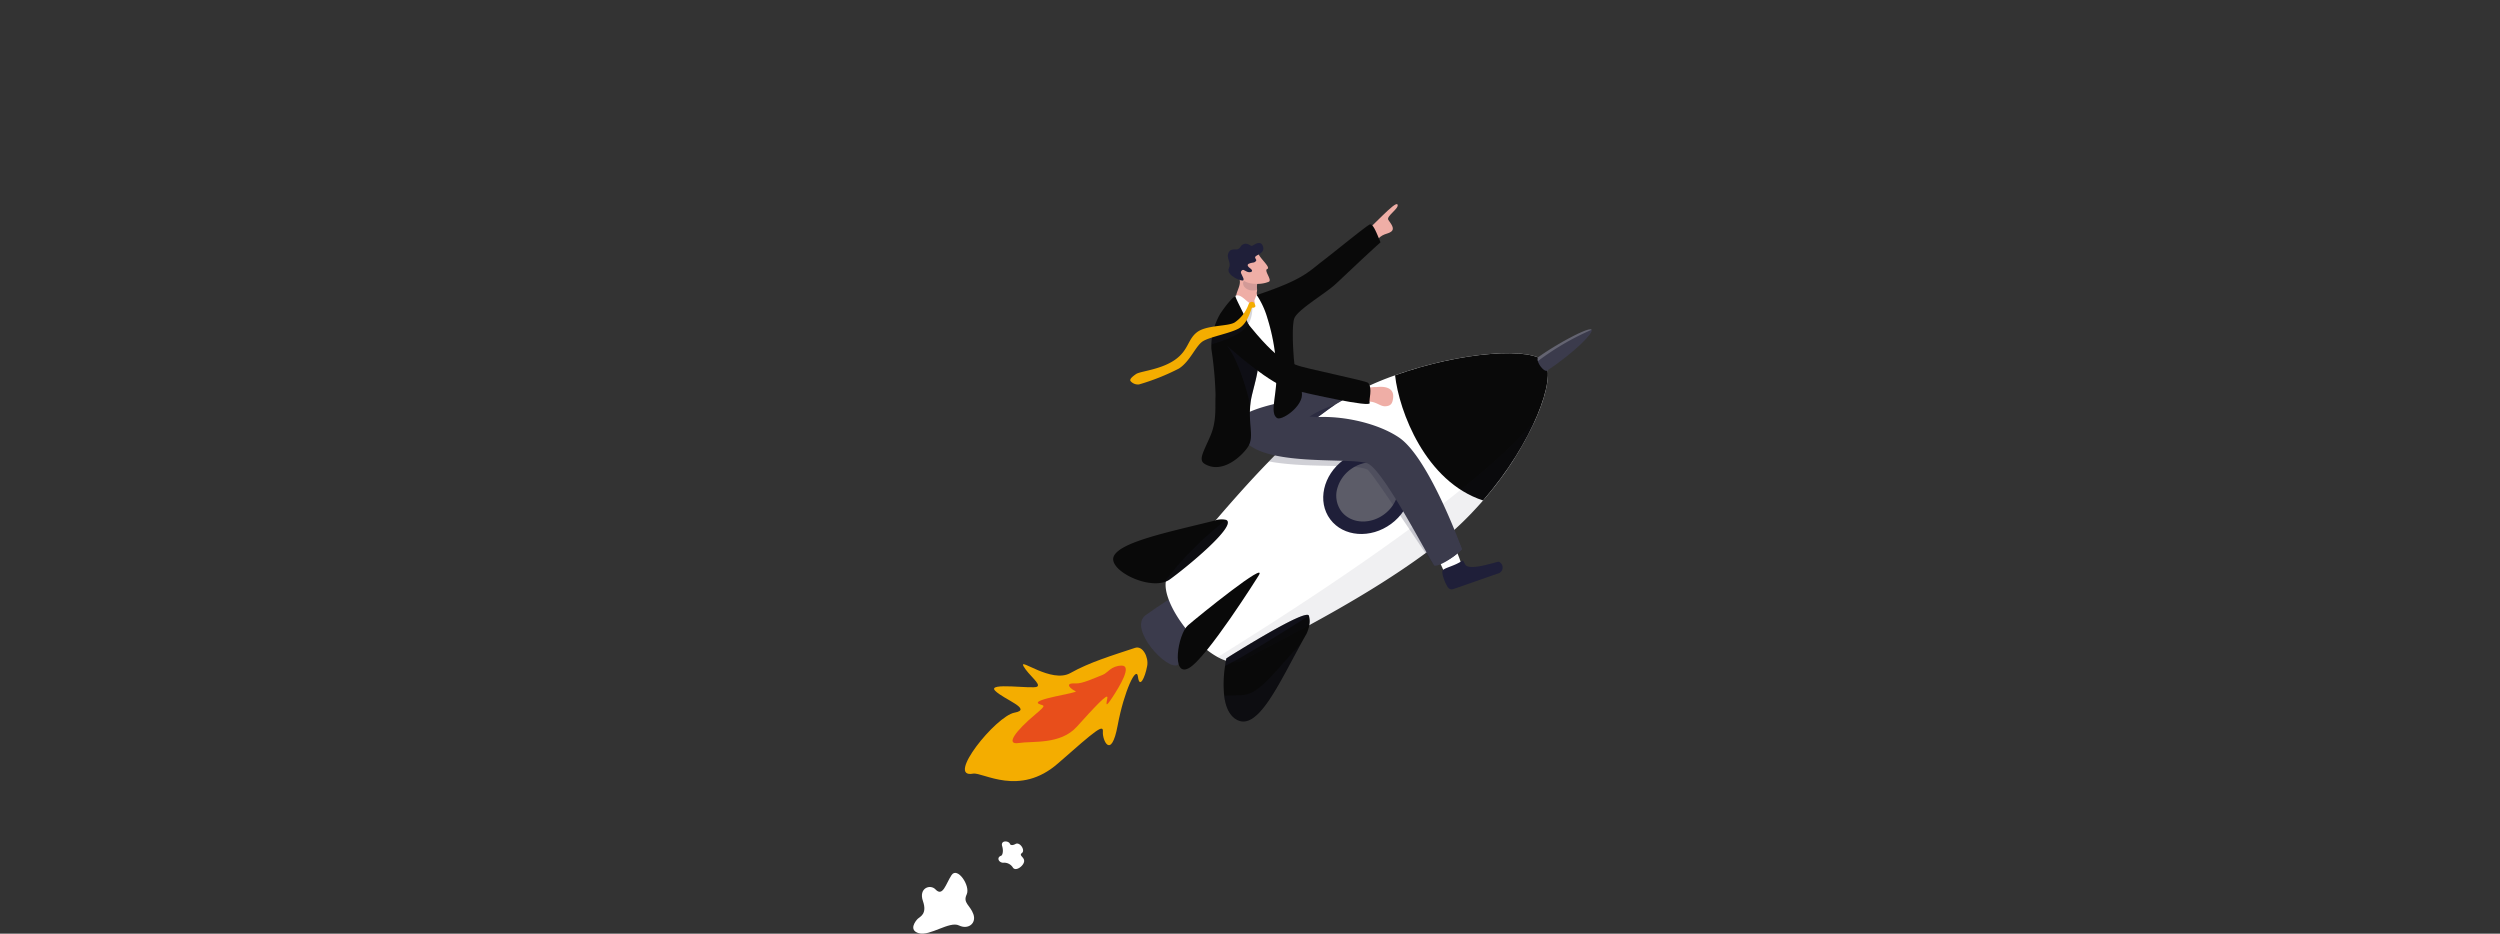 <svg xmlns="http://www.w3.org/2000/svg" xmlns:xlink="http://www.w3.org/1999/xlink" width="490" height="183" viewBox="0 0 490 183">
  <rect x="0" y="0" width="490" height="183" fill="#333333" stroke="none"/>
  <defs>
    <clipPath id="clip-path">
      <rect id="Rectangle_555" data-name="Rectangle 555" width="490" height="183" transform="translate(463 2467)" fill="none" stroke="#707070" stroke-width="1"/>
    </clipPath>
    <clipPath id="clip-path-2">
      <rect id="Rectangle_526" data-name="Rectangle 526" width="133" height="143" fill="none"/>
    </clipPath>
    <clipPath id="clip-path-4">
      <rect id="Rectangle_511" data-name="Rectangle 511" width="0.037" height="0.027" fill="none"/>
    </clipPath>
    <clipPath id="clip-path-5">
      <rect id="Rectangle_512" data-name="Rectangle 512" width="62.289" height="47.58" fill="none"/>
    </clipPath>
    <clipPath id="clip-path-6">
      <rect id="Rectangle_513" data-name="Rectangle 513" width="16.433" height="10.023" fill="none"/>
    </clipPath>
    <clipPath id="clip-path-7">
      <rect id="Rectangle_514" data-name="Rectangle 514" width="15.028" height="15.197" fill="none"/>
    </clipPath>
    <clipPath id="clip-path-8">
      <rect id="Rectangle_515" data-name="Rectangle 515" width="12.483" height="12.199" fill="none"/>
    </clipPath>
    <clipPath id="clip-path-9">
      <rect id="Rectangle_517" data-name="Rectangle 517" width="10.604" height="6.239" fill="none"/>
    </clipPath>
    <clipPath id="clip-path-10">
      <rect id="Rectangle_518" data-name="Rectangle 518" width="2.93" height="2.798" fill="none"/>
    </clipPath>
    <clipPath id="clip-path-11">
      <rect id="Rectangle_519" data-name="Rectangle 519" width="0.034" height="0.039" fill="none"/>
    </clipPath>
    <clipPath id="clip-path-12">
      <rect id="Rectangle_520" data-name="Rectangle 520" width="33.294" height="25.971" fill="none"/>
    </clipPath>
    <clipPath id="clip-path-13">
      <rect id="Rectangle_521" data-name="Rectangle 521" width="24.256" height="38.027" fill="#090909"/>
    </clipPath>
    <clipPath id="clip-path-14">
      <rect id="Rectangle_522" data-name="Rectangle 522" width="6.19" height="12.594" fill="none"/>
    </clipPath>
    <clipPath id="clip-path-15">
      <rect id="Rectangle_523" data-name="Rectangle 523" width="4.98" height="2.419" fill="none"/>
    </clipPath>
    <clipPath id="clip-path-16">
      <rect id="Rectangle_524" data-name="Rectangle 524" width="8.204" height="7.985" fill="none"/>
    </clipPath>
  </defs>
  <g id="Groupe_de_masques_86" data-name="Groupe de masques 86" transform="translate(-463 -2467)" clip-path="url(#clip-path)">
    <g id="Groupe_5103" data-name="Groupe 5103" transform="translate(642 2507)">
      <g id="Groupe_5102" data-name="Groupe 5102" clip-path="url(#clip-path-2)">
        <g id="Groupe_5101" data-name="Groupe 5101" transform="translate(0 0)">
          <g id="Groupe_5100" data-name="Groupe 5100" clip-path="url(#clip-path-2)">
            <g id="Groupe_5060" data-name="Groupe 5060" transform="translate(130.379 31.738)" opacity="0.46" style="isolation: isolate">
              <g id="Groupe_5059" data-name="Groupe 5059">
                <g id="Groupe_5058" data-name="Groupe 5058" clip-path="url(#clip-path-4)">
                  <path id="Tracé_69944" data-name="Tracé 69944" d="M755.086,184.71l0,.007a.4.4,0,0,0,.034-.027.269.269,0,0,0-.037.02" transform="translate(-755.086 -184.69)" fill="#1f1f39"/>
                </g>
              </g>
            </g>
            <path id="Tracé_69945" data-name="Tracé 69945" d="M266.176,442.939c-4.07,2.585-6.071,4-6.677,4.446-3.535,2.593,4.251,11.083,6.342,9.73,3.34-2.161,9.226-6.207,9.226-6.207Z" transform="translate(-213.941 -366.822)" fill="#3b3b4c"/>
            <path id="Tracé_69946" data-name="Tracé 69946" d="M358.913,183.107a65.134,65.134,0,0,1-10.275,15.865q-1.168,1.343-2.433,2.657a64.335,64.335,0,0,1-6.7,6.054c-.173.136-.345.27-.52.4q-.805.613-1.628,1.22c-1.547,1.138-3.139,2.251-4.752,3.334-1.305.876-2.625,1.734-3.945,2.571-11.486,7.259-23.1,12.84-26.852,15.011-1.428.828-3.272.495-5.182-.545-6.011-3.267-12.691-13.512-9.3-16.489,1.195-1.048,4.76-5.5,9.431-10.936,1.331-1.55,2.756-3.181,4.237-4.834,1.816-2.028,3.724-4.093,5.672-6.09,1.886-1.937,3.806-3.812,5.714-5.528a63.62,63.62,0,0,1,6.061-4.889,56.18,56.18,0,0,1,12.948-6.465c13-4.681,27.149-5.635,29.4-2.53,1.166,1.605.477,5.863-1.877,11.192" transform="translate(-236.954 -140.881)" fill="#fff"/>
            <path id="Tracé_69947" data-name="Tracé 69947" d="M368.528,472.167c-.38.662-.757,1.337-1.132,2.02-4.4,8.008-8.419,16.906-12.43,14.914-1.637-.815-2.347-2.729-2.6-4.8a23.232,23.232,0,0,1,.175-5.8c.062-.421.122-.77.169-1.027.038-.206.067-.352.081-.422.007-.034.012-.05.012-.05l.069-.043c1.121-.708,15.553-9.78,16.1-8.323a0,0,0,0,1,0,0,3.688,3.688,0,0,1,.088,1.859,6.885,6.885,0,0,1-.536,1.672" transform="translate(-291.432 -387.97)" fill="#090909"/>
            <path id="Tracé_69948" data-name="Tracé 69948" d="M316.114,420.98s-10.234,16.317-13.7,18.135-2.111-6.683-.153-8.394,15.972-13.037,13.85-9.741" transform="translate(-248.435 -348.142)" fill="#090909"/>
            <path id="Tracé_69949" data-name="Tracé 69949" d="M238.03,371.344a3.75,3.75,0,0,1-1.107.533c-3.97,1.2-11.1-2.584-9.851-5.123,1.376-2.8,10.938-4.736,19.731-6.93a3.986,3.986,0,0,1,2.256-.146c2.356,1.033-8,9.5-11.03,11.666" transform="translate(-187.745 -297.783)" fill="#090909"/>
            <path id="Tracé_69950" data-name="Tracé 69950" d="M564.157,198.968c-11.282-3.671-16.464-17.461-17.251-24.528,13-4.68,27.147-5.635,29.4-2.529,2.216,3.053-2.273,15.684-12.152,27.057" transform="translate(-452.473 -140.878)" fill="#090909"/>
            <path id="Tracé_69951" data-name="Tracé 69951" d="M91.953,505.8c-4.512,1.5-8.964,2.838-12.679,4.936s-10.222-3.141-9.2-1.342,3.508,3.5,2.669,4.019-9.905-.924-8.226.792,7.446,3.629,3.795,4.3-13.577,12.976-8.123,11.953c1.879-.353,9.095,4.635,16.665-2.022s8.908-7.738,8.781-6.159,1.625,5.564,2.892-1.242,3.7-11.883,3.987-9.551,1.355.3,1.808-2.152c.305-1.65-.856-4.033-2.37-3.529" transform="translate(-48.472 -418.823)" fill="#f4ad00"/>
            <g id="Groupe_5063" data-name="Groupe 5063" transform="translate(59.67 42.225)" opacity="0.07">
              <g id="Groupe_5062" data-name="Groupe 5062">
                <g id="Groupe_5061" data-name="Groupe 5061" clip-path="url(#clip-path-5)">
                  <path id="Tracé_69952" data-name="Tracé 69952" d="M407.865,245.719a65.074,65.074,0,0,1-10.275,15.865q-1.167,1.343-2.433,2.658a64.3,64.3,0,0,1-7.223,6.455c-13.922,10.629-32.274,19.3-37.177,22.136-1.43.829-3.272.494-5.182-.544,7.433-4.648,48.971-30.3,62.289-46.57" transform="translate(-345.576 -245.719)" fill="#1f1f39"/>
                </g>
              </g>
            </g>
            <path id="Tracé_69953" data-name="Tracé 69953" d="M130.408,528.193c-1.683.657-4.061,1.785-5.337,1.708-2.523-.153-.822,1.2-.031,1.523s-9.05,1.6-7.165,2.5c.882.424,1.664.039-.688,2.011-3.9,3.268-5.991,6.069-3.281,5.644s8.157.365,11.363-3.18,6.2-6.83,6-5.675-.507,2.194,1-.116,3.866-6.224,1.8-6.2-2.743,1.425-3.661,1.783" transform="translate(-93.224 -435.949)" fill="#e84e1b"/>
            <g id="Groupe_5066" data-name="Groupe 5066" transform="translate(61.112 80.505)" opacity="0.28">
              <g id="Groupe_5065" data-name="Groupe 5065">
                <g id="Groupe_5064" data-name="Groupe 5064" clip-path="url(#clip-path-6)">
                  <path id="Tracé_69954" data-name="Tracé 69954" d="M370.36,468.635c-4.214,2.753-13.367,8.4-16.433,9.862.111-.758.217-1.289.25-1.449l.081-.093c1.121-.708,15.553-9.78,16.1-8.323a0,0,0,0,1,0,0" transform="translate(-353.927 -468.474)" fill="#1f1f39"/>
                </g>
              </g>
            </g>
            <g id="Groupe_5069" data-name="Groupe 5069" transform="translate(60.937 86.217)" opacity="0.16">
              <g id="Groupe_5068" data-name="Groupe 5068">
                <g id="Groupe_5067" data-name="Groupe 5067" clip-path="url(#clip-path-7)">
                  <path id="Tracé_69955" data-name="Tracé 69955" d="M367.943,501.715c-4.4,8.009-8.419,16.906-12.43,14.914-1.637-.815-2.347-2.729-2.6-4.8.976-.03,2.113-.059,3.357-.078,3.747-.059,6.794-5.128,11.67-10.035" transform="translate(-352.916 -501.715)" fill="#1f1f39"/>
                </g>
              </g>
            </g>
            <g id="Groupe_5072" data-name="Groupe 5072" transform="translate(49.178 61.896)" opacity="0.16">
              <g id="Groupe_5071" data-name="Groupe 5071">
                <g id="Groupe_5070" data-name="Groupe 5070" clip-path="url(#clip-path-8)">
                  <path id="Tracé_69956" data-name="Tracé 69956" d="M285.922,371.849a3.748,3.748,0,0,1-1.107.533,65.354,65.354,0,0,1,12.137-12.2c2.356,1.033-8,9.5-11.03,11.666" transform="translate(-284.815 -360.183)" fill="#1f1f39"/>
                </g>
              </g>
            </g>
            <path id="Tracé_69959" data-name="Tracé 69959" d="M4.36,766.039c-1.043-1.094-3.353-.264-2.466,2.283s-.579,3.064-1,3.463-1.9,2.251.221,2.85,6.017-2.43,7.83-1.537,3.462-.4,2.842-2.19-2.12-2.2-1.322-3.873-1.826-5.526-2.962-3.8-1.7,4.327-3.144,2.808" transform="translate(0 -631.715)" fill="#fff"/>
            <path id="Tracé_69960" data-name="Tracé 69960" d="M98.945,727.458c-.2-.686-1.911-.8-1.536.419.3.993.054,1.786-.206,1.874-.922.313-.531,1.319.388,1.375a2.011,2.011,0,0,1,1.939.972c.563.77,2.041-.317,2.176-1.2s-1.124-1.159-.421-1.686-.4-2.24-1.259-1.767-1.081.017-1.081.017" transform="translate(-79.983 -602.026)" fill="#fff"/>
            <path id="Tracé_69961" data-name="Tracé 69961" d="M481.26,283.129c2.578,3.462,1.411,8.672-2.607,11.635s-9.366,2.56-11.944-.9-1.411-8.671,2.607-11.635,9.366-2.56,11.944.9" transform="translate(-384.99 -232.085)" fill="#1f1f39"/>
            <path id="Tracé_69962" data-name="Tracé 69962" d="M492.3,300.264c-.026.192-.063.383-.109.574a6.725,6.725,0,0,1-1.873,3.218,7.312,7.312,0,0,1-.762.645c-2.826,2.085-6.588,1.8-8.4-.635a5.188,5.188,0,0,1-.7-4.686,6.92,6.92,0,0,1,2.533-3.5c2.573-1.9,5.922-1.832,7.869.033a4.763,4.763,0,0,1,.533.6,5.033,5.033,0,0,1,.909,3.747" transform="translate(-397.276 -243.881)" fill="#5c5c68"/>
            <path id="Tracé_69963" data-name="Tracé 69963" d="M710.533,150.93c-.444.3-1.558-.932-1.816-1.866-.1-.358-.073-.673.166-.842,3.575-2.534,9.912-5.988,10.385-5.31.436.626-3.565,4.583-8.734,8.018" transform="translate(-586.3 -118.282)" fill="#3b3b4c"/>
            <g id="Groupe_5078" data-name="Groupe 5078" transform="translate(122.363 24.544)" opacity="0.21">
              <g id="Groupe_5077" data-name="Groupe 5077">
                <g id="Groupe_5076" data-name="Groupe 5076" clip-path="url(#clip-path-9)">
                  <path id="Tracé_69964" data-name="Tracé 69964" d="M708.718,149.065c-.1-.358-.073-.673.166-.842,3.575-2.534,9.913-5.988,10.385-5.31a50.83,50.83,0,0,0-10.55,6.152" transform="translate(-708.664 -142.826)" fill="#fff"/>
                </g>
              </g>
            </g>
            <path id="Tracé_69965" data-name="Tracé 69965" d="M510.169,5.9c1.89-1.417,6.393-6.569,6.817-5.824s-2.271,2.3-1.8,3.017,1.347,1.664.6,2.279-1.759.257-3.019,1.942c-1.223,1.634-2.592-1.415-2.592-1.415" transform="translate(-422.079 -0.001)" fill="#efaea6"/>
            <path id="Tracé_69966" data-name="Tracé 69966" d="M367.368,80.511a3.3,3.3,0,0,1-2.179-2.532c-.411-1.4,1.762-3.208,0-4.818-1.156-1.057,1.182-1.469,1.182-1.469l2.08,1.82.978.856a4.082,4.082,0,0,0-.174,1.668c.049.754-.293.549.248,1.746.406.9-1.083,1.637-2.138,2.73" transform="translate(-301.869 -59.372)" fill="#efaea6"/>
            <g id="Groupe_5081" data-name="Groupe 5081" transform="translate(64.632 14.14)" opacity="0.14">
              <g id="Groupe_5080" data-name="Groupe 5080">
                <g id="Groupe_5079" data-name="Groupe 5079" clip-path="url(#clip-path-10)">
                  <path id="Tracé_69967" data-name="Tracé 69967" d="M377.248,83.138a5.658,5.658,0,0,0-.161,1.831c-2.265.573-3.211-1.24-2.575-1.735a15.512,15.512,0,0,1,1.758-.952Z" transform="translate(-374.318 -82.282)" fill="#1f1f39"/>
                </g>
              </g>
            </g>
            <path id="Tracé_69968" data-name="Tracé 69968" d="M370.542,57.057c.5,1.037,2.443,2.646,1.716,2.918s1.054,2.189.291,2.506c-1.851.768-4.457.4-5.043-.406a18.841,18.841,0,0,1-1.415-3.372Z" transform="translate(-302.879 -47.252)" fill="#efaea6"/>
            <path id="Tracé_69969" data-name="Tracé 69969" d="M361.5,48.3c.617-.154.689-.022,1.027-.377s-.595-.653.129-1.072,1.553-.785,1.3-1.695c-.369-1.316-1.426-.69-2.07-.279-.414.265-.9-.667-1.782-.286-.694.3-.455.678-1.062.972-.367.178-1.347-.165-1.766.514-.778,1.259.536,1.95-.035,3.2-.666,1.453,2.662,2.763,2.845,2.384.214-.442-.7-1.346-.454-1.728.363-.578.592-.169,1.173.07.62.256,1.474-.036.616-.659s-.478-.9.081-1.041" transform="translate(-295.372 -36.742)" fill="#1f1f39"/>
            <g id="Groupe_5084" data-name="Groupe 5084" transform="translate(70.738 49.843)" opacity="0.46">
              <g id="Groupe_5083" data-name="Groupe 5083">
                <g id="Groupe_5082" data-name="Groupe 5082" clip-path="url(#clip-path-11)">
                  <path id="Tracé_69970" data-name="Tracé 69970" d="M409.68,290.078l0,.007a.362.362,0,0,0,.03-.039.347.347,0,0,0-.034.032" transform="translate(-409.68 -290.046)" fill="#1f1f39"/>
                </g>
              </g>
            </g>
            <g id="Groupe_5087" data-name="Groupe 5087" transform="translate(69.71 44.917)" opacity="0.21">
              <g id="Groupe_5086" data-name="Groupe 5086">
                <g id="Groupe_5085" data-name="Groupe 5085" clip-path="url(#clip-path-12)">
                  <path id="Tracé_69971" data-name="Tracé 69971" d="M436.562,283.267c-.156,1.363.406,3.621-.454,4.086-.461-.655-1.038-1.5-1.694-2.464-3.927-5.793-10.628-15.992-11.391-16.379-2.424-1.218-11.762-.213-19.3-1.6,1.885-1.937,3.805-3.812,5.714-5.528l15.081,2.33,7.944,10.062c-.312.22,3.8,6.638,4.555,8.536a1.186,1.186,0,0,0-.456.957" transform="translate(-403.724 -261.383)" fill="#1f1f39"/>
                </g>
              </g>
            </g>
            <path id="Tracé_69972" data-name="Tracé 69972" d="M595.36,387.607c-.421-1.429-1.926-4.874-1.926-4.874l-3.72,1.332,2.307,5.153,3.095.7Z" transform="translate(-487.889 -316.962)" fill="#fff"/>
            <path id="Tracé_69973" data-name="Tracé 69973" d="M604.406,406.754c.357-.23.326.2.679.733.808,1.227,5.731-.465,6.514-.6a1.223,1.223,0,0,1-.182,2.347c-1.647.572-6.915,2.424-8.721,3.039a.88.88,0,0,1-1.017-.341c-.785-1.183-1.412-3.228-.925-3.447.673-.509,2.162-.766,3.652-1.726" transform="translate(-496.881 -336.803)" fill="#1f1f39"/>
            <path id="Tracé_69974" data-name="Tracé 69974" d="M386.35,209.309c3.687-.476,6.906-.468,8.993-.64-2.334.615-2.8,1.509-5.723,3.162-1.244.7-3.7,2.681-4.1,2.835-6.068,2.318-6.675,1.679-6.675,1.679,5.187-3.332,16.912-1.773,22.81,2.225s12.331,21.888,12.331,21.888c-2.259,2.206-4.881,3.485-5.445,3.194-2-3.15-9.755-18.242-12.9-19.932s-27.068,1.69-25.129-8.461c.169-.883,5.485-4.318,8.219-4.852a46.371,46.371,0,0,1,7.627-1.1" transform="translate(-306.439 -172.81)" fill="#3b3b4c"/>
            <path id="Tracé_69975" data-name="Tracé 69975" d="M572.817,311.093a10.533,10.533,0,0,0,3.658-2.51s-4.46-10.567-9.677-17.654c3.531,10.074,6.773,19.812,6.019,20.164" transform="translate(-468.93 -240.934)" fill="#3b3b4c"/>
            <path id="Tracé_69976" data-name="Tracé 69976" d="M349.8,103.9c1.2-.543,2.416,1.725,3.447,1.653.625-.044.133-.514.295-.868.426-.931.253-1.093.646-.787,6.732,5.245,4.33,20.973,4.33,20.973s-5.733,1.1-7.706,2.844c-3.14,2.776-4.363-.332-4.345-1.255.071-3.538,1.226-18.946,1.226-18.946A12.453,12.453,0,0,1,349.8,103.9" transform="translate(-286.64 -85.925)" fill="#fff"/>
            <path id="Tracé_69977" data-name="Tracé 69977" d="M414.162,26.618c-4.577,4.164-7.574,7.091-8.983,8.353-2.009,1.8-7.074,4.758-7.882,6.48-.653,1.39-.193,9.03.252,10.7s1.087,1.772,1.213,4.173c.134,2.551-4.012,5.341-4.891,4.73-1.509-1.048.08-4.583-.1-9.152a39.487,39.487,0,0,0-1.79-10.447,16.121,16.121,0,0,0-2.074-4.487c9.045-3.013,10.151-4.561,12.766-6.564s8.513-6.841,9.371-7.262c.665-.327,1.48,2.02,2.12,3.48" transform="translate(-322.582 -19.136)" fill="#090909"/>
            <g id="Groupe_5090" data-name="Groupe 5090" transform="translate(67.324 3.971)" opacity="0.09">
              <g id="Groupe_5089" data-name="Groupe 5089">
                <g id="Groupe_5088" data-name="Groupe 5088" clip-path="url(#clip-path-13)">
                  <path id="Tracé_69978" data-name="Tracé 69978" d="M414.162,26.618c-4.577,4.164-7.574,7.091-8.983,8.353-2.009,1.8-7.074,4.758-7.882,6.48-.653,1.39-.193,9.03.252,10.7s1.087,1.772,1.213,4.173c.134,2.551-4.012,5.341-4.891,4.73-1.509-1.048.08-4.583-.1-9.152a39.487,39.487,0,0,0-1.79-10.447,16.121,16.121,0,0,0-2.074-4.487c9.045-3.013,10.151-4.561,12.766-6.564s8.513-6.841,9.371-7.262c.665-.327,1.48,2.02,2.12,3.48" transform="translate(-389.906 -23.107)" fill="#090909"/>
                </g>
              </g>
            </g>
            <path id="Tracé_69979" data-name="Tracé 69979" d="M338.479,117.167c.181,2.388-1.2,6.194-1.486,8.172-.663,4.573.807,7-.6,9.074-1.18,1.738-4.97,5.32-8.417,3.291-1.344-.791-.264-2.319,1.106-5.536,1.254-2.945.885-5.583,1-7.98a72.208,72.208,0,0,0-.822-9.035A12.933,12.933,0,0,1,331,108.259c2-2.96,2.951-3.492,2.951-3.492.327,1.4,4.143,7.316,4.529,12.4" transform="translate(-270.833 -86.763)" fill="#090909"/>
            <g id="Groupe_5093" data-name="Groupe 5093" transform="translate(61.473 26.913)" opacity="0.24">
              <g id="Groupe_5092" data-name="Groupe 5092">
                <g id="Groupe_5091" data-name="Groupe 5091" clip-path="url(#clip-path-14)">
                  <path id="Tracé_69980" data-name="Tracé 69980" d="M360.595,169.208c.027-.3.063-.612.11-.932.287-1.978,1.668-5.783,1.487-8.172a26.367,26.367,0,0,0-.7-3.49l-5.473.809c2.374,3.027,4.195,9.8,4.578,11.785" transform="translate(-356.017 -156.614)" fill="#1f1f39"/>
                </g>
              </g>
            </g>
            <g id="Groupe_5096" data-name="Groupe 5096" transform="translate(77.666 39.345)" opacity="0.55">
              <g id="Groupe_5095" data-name="Groupe 5095">
                <g id="Groupe_5094" data-name="Groupe 5094" clip-path="url(#clip-path-15)">
                  <path id="Tracé_69981" data-name="Tracé 69981" d="M451.41,231.373c-.555-.041-1.611-.108-1.611-.108a19.385,19.385,0,0,1,4.98-2.311c-1.512,1.01-2.852,2.086-3.369,2.419" transform="translate(-449.799 -228.954)" fill="#1f1f39"/>
                </g>
              </g>
            </g>
            <path id="Tracé_69982" data-name="Tracé 69982" d="M503.812,209.36a8.158,8.158,0,0,1,3.826-.877c1.146-.131,3.483-.123,3.2,2.16-.123,1-.381,1.543-1.519,1.609s-1.965-1.222-3.945-.857-1.564-2.035-1.564-2.035" transform="translate(-416.79 -172.62)" fill="#efaea6"/>
            <path id="Tracé_69983" data-name="Tracé 69983" d="M352.028,129.874c6.885,8.784,8.766,8.253,10.144,8.872s13.65,3.067,14.023,3.493c.928,1.059.1,3.326.3,3.943.3.929-11.7-1.748-15.414-2.649-3.967-.961-11.4-7.608-11.4-7.608s-4.1-2.9-2.243-5.185,4.6-.866,4.6-.866" transform="translate(-287.042 -107.195)" fill="#090909"/>
            <g id="Groupe_5099" data-name="Groupe 5099" transform="translate(58.429 19.518)" opacity="0.18">
              <g id="Groupe_5098" data-name="Groupe 5098">
                <g id="Groupe_5097" data-name="Groupe 5097" clip-path="url(#clip-path-16)">
                  <path id="Tracé_69984" data-name="Tracé 69984" d="M346.479,114.144c-.111-.017.118,2.132-1.023,3.718-1.527,2.122-5.675,3.257-7.067,3.7a24.317,24.317,0,0,1,.222-2.571,29.462,29.462,0,0,0,5.292-1.958,4.358,4.358,0,0,0,1-.841,7.221,7.221,0,0,0,1.155-1.86c.13-.291.027-.6.286-.728.342-.176.282.56.139.538" transform="translate(-338.388 -113.578)" fill="#1f1f39"/>
                </g>
              </g>
            </g>
            <path id="Tracé_69985" data-name="Tracé 69985" d="M270.677,111.8a.587.587,0,0,0-.82-.239c-.315.162-.28.3-.439.66a7.181,7.181,0,0,1-2.627,3.3c-1.35.816-5.471.467-7.363,1.9s-1.65,3.612-4.463,5.507-6.682,2.138-7.507,2.708-1.276,1.019-1.087,1.362a1.946,1.946,0,0,0,1.657.678,43.522,43.522,0,0,0,7.846-3.126c2.242-1.433,3.289-4.537,4.766-5.39s5.133-1.483,6.892-2.423c1.962-1.049,2.505-4.147,2.68-4.12a.606.606,0,0,0,.566-.13c.157-.127.006-.49-.1-.685" transform="translate(-203.796 -92.321)" fill="#f4ad00"/>
          </g>
        </g>
      </g>
    </g>
  </g>
</svg>
